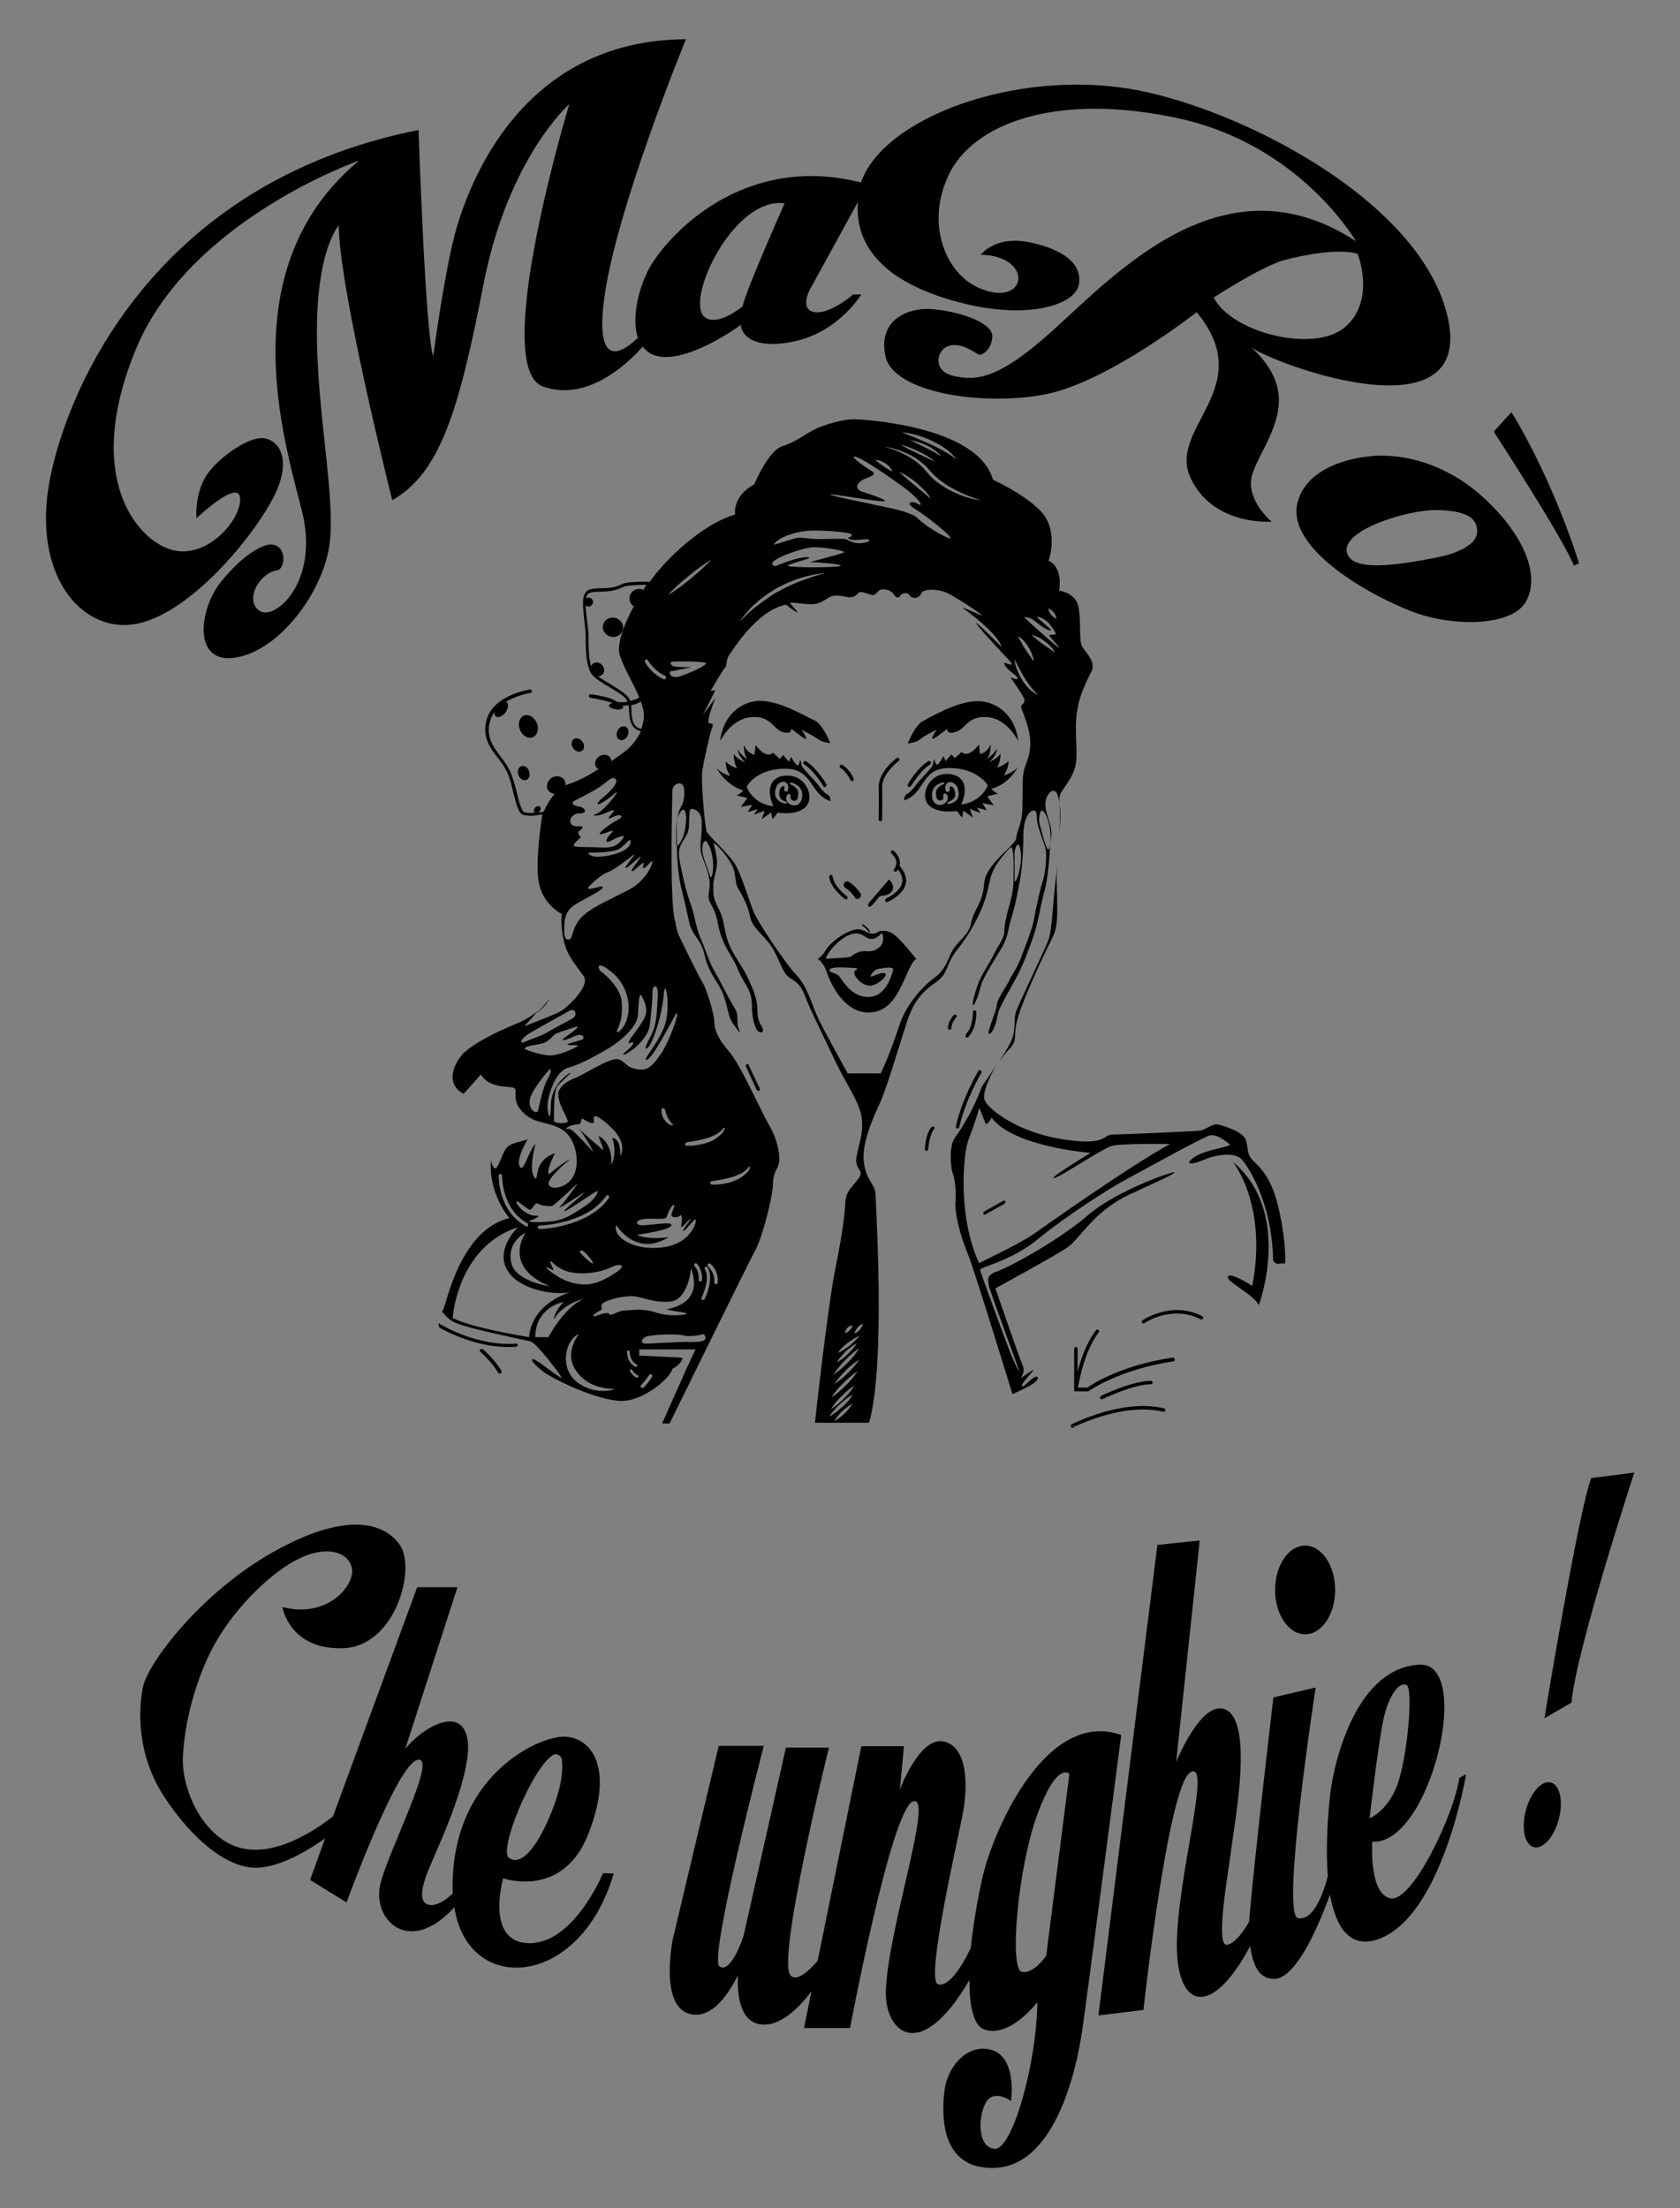 <?xml version="1.0" encoding="utf-8"?>
<!-- Generator: Adobe Illustrator 25.0.0, SVG Export Plug-In . SVG Version: 6.00 Build 0)  -->
<svg version="1.1" id="Layer_1" xmlns="http://www.w3.org/2000/svg" xmlns:xlink="http://www.w3.org/1999/xlink" x="0px" y="0px"
	 viewBox="0 0 492.5 647.2" style="enable-background:new 0 0 492.5 647.2;" xml:space="preserve">
<rect x="0" y="0" width="492.5" height="647.2" fill="#808080" stroke="none"/>
<style type="text/css">
	.st0{fill:#FFFFFF;}
</style>
<g>
	<g>
		<g>
			<path d="M141.4,395.4c-0.3-0.1-0.6,0-0.7,0.3c-0.1,0.3,0,0.5,0.2,0.6c0.4,0.3,3.5,3.2,5.2,6.1c0.1,0.2,0.3,0.2,0.4,0.2
				c0.1,0,0.2,0,0.3-0.1c0.2-0.1,0.3-0.5,0.2-0.7C145.2,398.7,141.8,395.5,141.4,395.4z"/>
			<path d="M151.3,393.8c-11.6,0.9-22.3-5.7-22.4-5.8c-0.1-0.1-0.2-0.1-0.4-0.1c0.1,0.4,0.2,0.8,0.3,1.2c2.1,1.2,10.7,5.7,20.2,5.7
				c0.8,0,1.6,0,2.3-0.1c0.3,0,0.5-0.3,0.5-0.5C151.8,394,151.5,393.8,151.3,393.8z"/>
			<path d="M218.9,311.9c-0.2,0.1-0.4,0.4-0.2,0.7l3.1,6.8c0.1,0.2,0.3,0.3,0.5,0.3c0.1,0,0.1,0,0.2,0c0.2-0.1,0.4-0.4,0.2-0.7
				l-3.2-6.8C219.5,311.9,219.2,311.8,218.9,311.9z"/>
			<path d="M273.1,330.3c-0.1,0.1-1.6,1.5-2,6.5c0,0.3,0.2,0.5,0.5,0.5h0c0.3,0,0.5-0.2,0.5-0.5c0.4-4.5,1.7-5.8,1.7-5.9
				c0.2-0.2,0.2-0.5,0-0.7C273.7,330.2,273.3,330.1,273.1,330.3z"/>
			<path d="M280.3,298.2c0.2-0.2,0.2-0.5,0-0.7c-0.2-0.2-0.5-0.2-0.7,0c-0.1,0.1-1.7,1.9-1.7,3.8c0,0.3,0.2,0.5,0.5,0.5
				c0.3,0,0.5-0.2,0.5-0.5C278.9,299.8,280.3,298.2,280.3,298.2z"/>
			<path d="M283.2,304c0.1,0.1,0.2,0.1,0.3,0.1c0.1,0,0.3,0,0.4-0.2c2.5-2.7,2.3-7.1,2.3-7.3c0-0.3-0.3-0.5-0.5-0.5
				c-0.3,0-0.5,0.3-0.5,0.5c0,0,0.2,4.1-2,6.5C283,303.5,283,303.8,283.2,304z"/>
			<path d="M280.6,330.8c0,0,0.1,0,0.1,0c0.2,0,0.4-0.2,0.5-0.4c1.9-8.4,6.5-15.9,6.5-16c0.1-0.2,0.1-0.5-0.2-0.7
				c-0.2-0.1-0.5-0.1-0.7,0.2c0,0.1-4.7,7.7-6.6,16.3C280.2,330.4,280.4,330.7,280.6,330.8z"/>
			<path d="M309.4,258.5c-0.3,2.5-0.5,4.9-0.7,7.4c-0.3,4.1-0.8,8.1-1.3,9.5c-1.1,2.9-8.4,18.1-9.4,20.7c-1,2.6-0.1,4.7-1.2,8.1
				c-0.5,1.5-2.2,4.4-4.1,7.3c0.9-1.3,1.8-2.5,2.6-3.4c3.5-3.5,1.4-3.4,3-9.5c1.7-6.1,8.4-20.3,10.1-23.5c1.6-3.3,1.7-5.3,1.4-15.5
				c-0.1-2.2,0-4.3,0.1-6.2C309.8,255.2,309.6,257,309.4,258.5z"/>
			<path d="M242,230.6c-0.1,0-0.2,0.1-0.2,0.1c-0.2,0-0.3-0.1-0.4-0.2c0-0.1-2.7-4.6-5.7-6.5c-0.2-0.2-0.3-0.5-0.1-0.7
				c0.1-0.2,0.5-0.3,0.7-0.2c3.2,2.1,5.9,6.6,6,6.8C242.3,230.2,242.2,230.5,242,230.6z"/>
			<path d="M239.9,216.7c-1.1-0.9-4.6-2.6-4.9-2.8c0.2,0.3,2.1,3.1,1,2.6c-1.2-0.5-4.1-3.2-4.1-2.8c0.1,0.4-0.1,1.7-2.8,0.7
				c-2.6-1-3.2-4.7-9-4.2c-5.8,0.5-9,7-9,7c1-8.5,7.2-11.8,11.7-11.8c6.1,0,14.3,5.1,15.9,5.7c2.5,1.1,4.7,6.7,4.7,6.7
				S241,217.6,239.9,216.7z"/>
			<path d="M230.2,225.3c8.3,0,7.1,7.6,13.3,9.5c0,0-0.1-1.7-0.9-1.9c-0.7-0.3-1.9-1.6-2.8-2.9c-0.9-1.3-4.7-4.9-4.8-5.7
				c-0.1-0.8-0.4-1.7-0.4-1.7s-0.2,1.4-0.7,1.7c-0.5,0.3-2-2.5-2-2.5l-0.6,1.5l-1.7-2l-1,1.1l-2-1.8c0,0-1.7,2.2-5.1-2.2l-0.3,2.8
				c0,0-2.1-0.3-3.1-2.8c0,0-0.2,2.8,1.1,4.3c0,0-2.2-1.6-3-3.1c0,0.2,0.4,2.2,2.3,3.9c0,0-2.5-1-3.4-2.5c0,0-0.1,2.5,1,4.2
				c0,0-2.6-0.9-3.3-2c0,0-0.4,1.5,1.3,4.3c0,0-3.2-1-4.2-2.7c0.2,0.4,2.6,5.2,8,6.9c0,0-1,1.1-2,1.4l3.2,0.8l-1.9,2.6l3.3-0.6
				l-1.3,2.1l2.9-0.8l-1.1,1.6l3.2-1.2l-0.9,2.5l2.8-2c0,0,0.3,2,0.4,2c0.1-0.1,1.5-1.9,1.5-1.9s5.5,0.9,8.1-1.6
				c2.8-2.8,0.3-8.3-3.7-9.1c-4.3-0.9-8.8,1.5-5.7,8.8c0,0-5.5-0.3-7.8-5.6C218.9,230.4,221.7,225.3,230.2,225.3z M231.9,234.2
				c0.1,0.2,0.4,0.4,0.7,0.5c0.6,0.1,1.2-0.2,1.3-1c0.2-0.8,0.2-1.7-0.2-2.3c-0.4-0.7-1.2-1.2-2-1.5l0,0c-0.1,0-0.2-0.2-0.2-0.3
				c0-0.1,0.2-0.2,0.3-0.2c1,0.1,2,0.6,2.7,1.5c0.7,0.9,0.8,2.1,0.6,3.1c-0.1,0.5-0.4,1.1-0.9,1.6c-0.5,0.4-1.2,0.6-1.9,0.4
				c-0.6-0.1-1.2-0.5-1.6-1.1c-0.4-0.6-0.2-1.5,0.1-2c0.2-0.2,0.6-0.3,0.8-0.1c0.2,0.2,0.3,0.5,0.1,0.7v0
				C231.8,233.8,231.7,234,231.9,234.2z M227.3,231.6c0.1-0.5,0.3-1,0.5-1.4c0.3-0.4,0.7-0.8,1.3-1c0.3-0.1,0.6-0.1,1,0
				c0.3,0.1,0.6,0.4,0.8,0.7c0.3,0.6,0.2,1.2,0.1,1.7c-0.1,0.3-0.4,0.5-0.7,0.4c-0.3-0.1-0.5-0.4-0.4-0.7l0,0c0.1-0.3,0.1-0.6,0-0.8
				c-0.1-0.1-0.2-0.2-0.4-0.1c-0.4,0.1-0.9,0.7-1,1.4c-0.1,0.7-0.1,1.4,0.2,2c0.3,0.6,1,1,1.8,1.2l0,0c0.1,0,0.2,0.2,0.2,0.3
				c0,0.1-0.2,0.2-0.3,0.2c-0.9,0-1.8-0.4-2.5-1.2C227.2,233.6,227.1,232.5,227.3,231.6z"/>
			<path d="M248.4,263.4c-0.1,0.1-0.2,0.2-0.4,0.2c-0.1,0-0.2,0-0.3-0.1c-4.7-3.7-4.6-6.5-4.6-6.6c0-0.3,0.3-0.5,0.5-0.5
				c0.3,0,0.5,0.3,0.5,0.5c0,0,0,2.5,4.2,5.8C248.5,262.8,248.5,263.1,248.4,263.4z"/>
			<path d="M250,228.9c-0.1,0-0.2,0-0.2,0c-0.2,0-0.4-0.1-0.5-0.3c-1.3-2.7-2.9-3.5-2.9-3.5c-0.2-0.1-0.3-0.4-0.2-0.7
				c0.1-0.2,0.4-0.4,0.7-0.2c0.1,0,1.9,0.9,3.4,4C250.3,228.5,250.2,228.8,250,228.9z"/>
			<path d="M251.9,263.3c-0.2,0.1-0.4,0.2-0.5,0.2c-0.3,0-0.7-0.2-0.8-0.5c-1.1-1.7-2.8-2.8-2.8-2.8c-0.5-0.3-0.6-0.9-0.3-1.4
				c0.3-0.5,0.9-0.6,1.4-0.3c0.1,0,2,1.3,3.4,3.4C252.5,262.3,252.4,263,251.9,263.3z"/>
			<path d="M261.5,261.2c-1,1.5-3.1,1.2-3.6,1.5c-0.4,0.3-2.1,2.7-2.7,3c-0.6,0.3-0.9-0.2-0.6-0.9l5.8-6.8c0.1-0.2,0.4-0.2,0.5,0
				C261.4,258.6,262.3,259.9,261.5,261.2z"/>
			<path d="M263.5,223c0,0-5,3.7-4.9,7.8c0.1,4.4,0,9.3,0,9.4c0,0.3-0.2,0.5-0.5,0.5c0,0,0,0,0,0c-0.3,0-0.5-0.2-0.5-0.5
				c0,0,0.1-5,0-9.4c-0.1-4.7,5.1-8.5,5.3-8.6c0.2-0.2,0.5-0.1,0.7,0.1C263.8,222.5,263.7,222.8,263.5,223z"/>
			<path d="M265.6,258.6c-0.3,2.2-2.1,4.1-5.4,5.8c-0.1,0-0.1,0-0.2,0c-0.2,0-0.4-0.1-0.5-0.3c-0.1-0.2,0-0.5,0.2-0.7
				c3-1.5,4.6-3.2,4.8-5c0.2-1.6-0.7-2.9-1.3-3.6c-0.1,0.2-0.2,0.3-0.3,0.5c-0.1,0.1-0.2,0.2-0.4,0.2c-0.1,0-0.2,0-0.3-0.1
				c-0.2-0.2-0.2-0.5-0.1-0.7c1.9-2.3-0.7-4.5-0.8-4.6c-0.2-0.2-0.2-0.5-0.1-0.7c0.2-0.2,0.5-0.2,0.7-0.1c1,0.8,2.3,2.6,1.8,4.5
				C264.3,254.5,265.9,256.3,265.6,258.6z"/>
			<path d="M272.7,224c-3,1.9-5.6,6.4-5.7,6.5c-0.1,0.1-0.3,0.2-0.4,0.2c-0.1,0-0.2,0-0.3-0.1c-0.2-0.1-0.3-0.5-0.2-0.7
				c0.1-0.2,2.8-4.8,6-6.8c0.2-0.1,0.5-0.1,0.7,0.2C273,223.5,272.9,223.9,272.7,224z"/>
			<path d="M298.5,217.2c0,0-3.2-6.6-9-7c-5.7-0.5-6.3,3.2-9,4.2c-2.6,1-2.9-0.3-2.8-0.7c0.1-0.4-2.8,2.3-4.1,2.8
				c-1.1,0.5,0.8-2.4,1-2.6c-0.3,0.1-3.8,1.8-4.9,2.8c-1.1,1-3.6,1.2-3.6,1.2s2.2-5.6,4.7-6.7c1.5-0.7,9.8-5.8,15.9-5.7
				C291.3,205.5,297.5,208.8,298.5,217.2z"/>
			<path d="M298.5,224.6c-1,1.7-4.2,2.7-4.2,2.7c1.7-2.8,1.3-4.3,1.3-4.3c-0.7,1.1-3.3,2-3.3,2c1.1-1.7,1-4.2,1-4.2
				c-0.8,1.6-3.3,2.5-3.3,2.5c2-1.6,2.3-3.6,2.3-3.9c-0.8,1.5-3,3.1-3,3.1c1.3-1.5,1.1-4.3,1.1-4.3c-1,2.5-3.1,2.8-3.1,2.8l-0.3-2.8
				c-3.4,4.4-5.1,2.2-5.1,2.2l-2,1.8l-1-1.1l-1.7,2l-0.6-1.5c0,0-1.5,2.8-2,2.5s-0.7-1.7-0.7-1.7s-0.4,1-0.4,1.7
				c-0.1,0.8-3.9,4.5-4.8,5.7c-0.9,1.3-2.1,2.6-2.8,2.9c-0.8,0.3-0.9,1.9-0.9,1.9c6.2-1.9,4.9-9.5,13.2-9.5c8.5,0,11.4,5.1,11.4,5.1
				c-2.3,5.2-7.8,5.6-7.8,5.6c3.1-7.3-1.4-9.6-5.7-8.8c-4.1,0.8-6.5,6.4-3.7,9.1c2.6,2.5,8.1,1.6,8.1,1.6s1.4,1.8,1.5,1.9
				c0.1,0.1,0.4-2,0.4-2l2.8,2l-0.9-2.5l3.2,1.2l-1.1-1.6l2.9,0.8l-1.3-2.1l3.3,0.6l-1.9-2.6l3.2-0.8c-1-0.3-2-1.4-2-1.4
				C295.9,229.8,298.3,225,298.5,224.6z M276,235.9c-0.6,0.1-1.3,0-1.8-0.4c-0.5-0.4-0.8-1-0.9-1.6c-0.2-1-0.1-2.2,0.6-3.1
				c0.7-0.9,1.7-1.3,2.7-1.5c0.1,0,0.3,0.1,0.3,0.2c0,0.1-0.1,0.2-0.2,0.3l0,0c-0.8,0.3-1.6,0.8-2,1.5c-0.4,0.7-0.4,1.5-0.2,2.3
				c0.2,0.8,0.7,1.1,1.3,1c0.3-0.1,0.6-0.2,0.7-0.5c0.1-0.2,0.1-0.4,0-0.7v0c-0.1-0.3,0-0.6,0.3-0.8c0.2-0.1,0.6,0,0.7,0.2
				c0.4,0.5,0.5,1.3,0.1,2C277.2,235.4,276.6,235.7,276,235.9z M280.5,234.4c-0.7,0.8-1.6,1.2-2.5,1.2c-0.2,0-0.3-0.1-0.3-0.2
				c0-0.1,0.1-0.2,0.2-0.3l0,0c0.7-0.2,1.4-0.7,1.8-1.2c0.4-0.6,0.4-1.3,0.2-2c-0.1-0.7-0.6-1.3-1-1.4c-0.2-0.1-0.3,0-0.4,0.1
				c-0.1,0.1-0.1,0.4-0.1,0.8v0c0.1,0.3-0.1,0.6-0.5,0.7c-0.3,0.1-0.6-0.1-0.7-0.4c-0.1-0.5-0.2-1,0.1-1.7c0.2-0.3,0.5-0.6,0.8-0.7
				c0.3-0.1,0.7-0.1,1,0c0.6,0.2,1,0.6,1.3,1c0.3,0.4,0.5,0.9,0.5,1.4C281.2,232.5,281.1,233.6,280.5,234.4z"/>
			<path d="M202.7,195.6c0.5,0,1-0.1,1.1-0.2C204,195.4,203.5,195.4,202.7,195.6z M202.7,195.6c0.5,0,1-0.1,1.1-0.2
				C204,195.4,203.5,195.4,202.7,195.6z M202.7,195.6c0.5,0,1-0.1,1.1-0.2C204,195.4,203.5,195.4,202.7,195.6z M202.7,195.6
				c0.5,0,1-0.1,1.1-0.2C204,195.4,203.5,195.4,202.7,195.6z M202.7,195.6c0.5,0,1-0.1,1.1-0.2C204,195.4,203.5,195.4,202.7,195.6z
				 M202.7,195.6c0.5,0,1-0.1,1.1-0.2C204,195.4,203.5,195.4,202.7,195.6z M202.7,195.6c0.5,0,1-0.1,1.1-0.2
				C204,195.4,203.5,195.4,202.7,195.6z M202.7,195.6c0.5,0,1-0.1,1.1-0.2C204,195.4,203.5,195.4,202.7,195.6z M202.7,195.6
				c0.5,0,1-0.1,1.1-0.2C204,195.4,203.5,195.4,202.7,195.6z M202.7,195.6c0.5,0,1-0.1,1.1-0.2C204,195.4,203.5,195.4,202.7,195.6z
				 M202.7,195.6c0.5,0,1-0.1,1.1-0.2C204,195.4,203.5,195.4,202.7,195.6z M202.7,195.6c0.5,0,1-0.1,1.1-0.2
				C204,195.4,203.5,195.4,202.7,195.6z M202.7,195.6c0.5,0,1-0.1,1.1-0.2C204,195.4,203.5,195.4,202.7,195.6z M202.7,195.6
				c0.5,0,1-0.1,1.1-0.2C204,195.4,203.5,195.4,202.7,195.6z M202.7,195.6c0.5,0,1-0.1,1.1-0.2C204,195.4,203.5,195.4,202.7,195.6z
				 M202.7,195.6c0.5,0,1-0.1,1.1-0.2C204,195.4,203.5,195.4,202.7,195.6z M317.1,189.2c-0.9-2.1,0-9.4-1.3-12.5
				c-1.4-3.1-5.3-3.6-5.3-3.6c1.1-7.4-3.1-8.7-3.1-8.7s2.5-7-0.8-12.6c-3.3-5.6-15.5-11.2-15.5-11.2c-4.6-16.3-40-17.7-40-17.7
				c-3.5-0.3-9.8,1.7-12.4,3c-2.6,1.3-5.3,3.6-9.4,4.9c-4.1,1.3-8.2,11.2-8.2,11.2c-6.5,3.4-5.6,8.8-5.6,8.8
				c-10,2.9-20.7,13.7-24.5,19c-0.2,0.3-0.4,0.5-0.6,0.8c0,0,0,0,0,0c-0.1,0-0.2-0.1-0.3-0.1c-0.2,0-5.5-0.1-7.2,0.5
				c-0.4,0.1-0.7,0.3-1,0.4c-1.1,0.5-2.2,0.9-5,1h-0.1c-3.6,0.1-5,0.1-5.7,2.5c-0.4,1.4-0.1,4.2,0.2,7c0.2,1.6,0.4,3.2,0.4,4.3l0,1
				c0,3.3,0.1,7.9,1.7,10.3c0.8,1.2,2.9,2.5,5.1,3.8c2.3,1.4,5,2.9,5.4,4.2c0,0.1,0,0.2,0.1,0.2c-0.3,0-0.6,0.1-0.9,0.1
				c-1.5,0.1-2.4-0.1-2.6-0.3c-1.2-1.1-6.7-2-7.3-2c-0.3,0-0.5,0.1-0.6,0.4c0,0.3,0.1,0.5,0.4,0.6c2,0.3,5.4,1,6.6,1.6
				c-0.6,0.1-1,0.3-1.1,0.6c-0.1,0.5,0.8,1,2,1.2c1.2,0.2,2.2-0.1,2.2-0.6c0-0.2-0.1-0.3-0.2-0.5c0.3,0,0.5,0,0.8,0
				c0.3,0,0.7-0.1,1-0.1c0,0.4,0.1,0.9,0.1,1.4c0.1,2.4,0.3,5.5,3.5,6.2c-1.2,2.7-3.3,4.9-4.9,6.1c-0.9,0.7-2.2,1.6-3.8,2.7
				c0-0.4-0.1-0.8-0.4-1.2c-0.7-0.9-2.2-0.9-3.3-0.1c-1.1,0.9-1.4,2.3-0.6,3.2c0.2,0.2,0.3,0.3,0.6,0.4c0,0,0,0,0,0
				c-2.8,1.8-5.9,3.5-8.5,4.3c-0.4,0.1-0.8,0.3-1.2,0.5c0-0.1,0-0.2,0-0.3c0-0.4-0.1-0.8-0.3-1.2c-0.7-1.2-2.3-1.5-3.7-0.8
				c-1.3,0.8-1.8,2.4-1.2,3.6c0.4,0.7,1.2,1.1,2,1.2c-1.6,1.8-2.7,4-3.2,5.2c-0.4,0.1-1,0.2-1.6,0.3c0.1-0.1,0.3-0.2,0.4-0.4
				c0.4-0.5,0.4-1.2,0-1.4c-0.4-0.3-1-0.1-1.4,0.4c-0.4,0.5-0.4,1.2,0,1.4c0,0,0.1,0,0.1,0c-1.1,0.1-2.2,0.1-3.1-0.1
				c-0.9-0.2-1.7-3.2-2.3-5.8c-0.5-2.2-1.2-4.6-2.1-6.5c-0.7-1.4-1.6-2.7-2.6-4c-2.2-2.9-4.5-6-3.1-10.6c0.3-1,0.8-1.8,1.3-2.6
				c-0.1,0.6,0,1.2,0.4,1.4c0.7,0.5,1.9-0.1,2.8-1.2c0.8-1.2,1-2.5,0.3-3c-0.1,0-0.1-0.1-0.2-0.1c3.3-2,7.1-2.6,7.2-2.6
				c0.3,0,0.5-0.3,0.4-0.6c0-0.3-0.3-0.5-0.6-0.4c-0.4,0.1-10.5,1.6-12.6,8.7c-1.5,5.1,1,8.5,3.3,11.4c1,1.3,1.9,2.5,2.5,3.8
				c0.9,1.8,1.5,4.2,2,6.4c0.9,3.4,1.5,6.2,3.1,6.5c0.6,0.1,1.3,0.2,2,0.2c1,0,2.3-0.2,3.4-0.4c0,0,0,0,0,0c0,0,0,0,0,0
				s-2.3,13.8-1,20.2c1.3,6.4,6.7,9,6.7,9s-0.5,2.8,0.5,7.5c0.9,4.7,4,7.9,5.9,10.7c1.9,2.8-4,8.3-6.1,9.9
				c-1.2,0.9-6.4,2.9-11.3,4.8l4.2-4.7c-1.6,1.4-3.9,2.9-6.9,4.1c-6.3,2.6-11.7,5.5-14.6,8c-2.8,2.4-6.5,9.2-0.5,12.4l5.1-5.7
				c0,0,0,0,0,0c2.5,4.5,9,3.2,9.9,4.1c0.8,1-1,3.8,2.6,7.2c3.5,3.4,7.5,2.4,11.5,5c4,2.7,5.1,9.8,3.1,13.5c-2,3.8-7.1,4.2-7.3,2.3
				c-0.2-1.9,6-7,6.4-7.3c-2.5,1.2-6.3,4.5-6.3,4.5c-0.8-1.3,1.7-6,1.8-6.2c-7,2.3-4.4,9.2-6.1,7c-1.7-2.2,0.4-9.8,0.4-9.8
				c-2.1,2.2-3.6,9-4.7,6.6c-1-2.3,2.2-7.6,2.4-7.9c-1.7,0.7-4.3,0.9-5.9,2.2c-1.5,1.3-2.8,7-3.8,6.3c-1-0.7-1-2.6-1-2.6
				c-1.1,9.7,5.3,17.2,5.3,17.2c-14.1,3.5-18.1,23.9-19.4,26.9c-0.1,0.2-0.2,0.4-0.2,0.4c0,0-0.1,0-0.1,0.1c0.1,0.2,0.2,0.4,0.4,0.5
				c0.7,0.9,1.9,2.2,4,3c3.6,1.5,19.8,4.9,21.4,5.2c1.6,0.2,8.7,9.5,9.2,10.6c0.5,1.1-6.5-4.7-7.9-5.2c-1.4-0.5-1.1,0.5,2,3.1
				c3.1,2.6,16.7,9,23.5,9c6.8,0,14.6-7.1,14.9-9.4c1.6-0.7,3.9-3.2,2.5-3.3c-1.4-0.1-12.2-0.6-12.2-0.6v-1.8h16.5l-2.4,5.1
				l-7.4,16.6h2.2c0.5-1,22.9-46.7,25.1-50.7c2.2-4,5.2-16.3,5.2-19.4c0-3.1,1-3.9,1.6-5.7c0.7-1.8,0-6.9-2.6-11.4
				c-2.6-4.4-8.4-17.8-11.8-21.7s-4.4-6.6-4.4-8.8c0-2.2-2.2-9.4-3.3-11.3c-1.2-1.9-5.2-10-7.2-14.3c-0.4-0.9-0.7-2.2-0.9-3.7
				c0-0.1,0-0.2-0.1-0.2c-1.6-5.7-0.9-32.2-0.8-38.2c0-0.9,0.6-1.8,1.5-2.1c0.9-0.3,2.1-0.1,2,2.8c-0.1,4.9-2.2,3.3-2.2,10.2
				c0,0.8,0,1.6,0,2.4c0,4.1,0.1,9.3,1.1,14.2c0.9,3.7,2,8.4,2.5,10.8c1,4.6,3.4,4.6,4.6,10s4.1,7.7,5.5,11.6s1.3,6.4,3,8.6
				c1.6,2.2,2.2,3.2,1.4,1c-0.8-2.2,0.4-3.5-1.3-6.1c-1.6-2.6-4.3-8.1-5.6-10.3c-1.4-2.1-3-7.2-4.3-10.1c-1.3-2.9-1.6-6.6-3.1-10.6
				c-1.4-4.1-2.2-8.1-2.8-11.1c-0.6-3-0.5-4.5,0.8-6.6c1.3-2.1,1.8-2.7,1.8-5.1c0-1.5,0.1-2.9,0.2-3.7c0-0.4,0.4-0.7,0.8-0.6
				c1,0.2,2.6,0.9,2.7,3.7c0.2,4.1-0.7,6.2-0.2,9c0.6,2.8,3.2,6.8,2.4,11.2c-0.8,4.4,1.3,2.9,2.6,9.9c1.4,6.9,4.2,9,5.8,13.2
				c1.7,4.2,4.1,6,4.1,10.2c0,4.2,1,7.4,1.9,8c0.9,0.6,2.2,0.4,0.7-2s-0.5-4.5-1.4-7.6s-0.6-2.1-2.1-5.5c-1.4-3.5-4.8-7.4-6.1-11.3
				c-1.3-3.9-1-5.8-2.4-8.9c-1.5-3.1-1.9-3.7-1.9-6.5c-0.1-2.8,0.6-3.9,1-6.4c0.4-2.4-0.6-5.6-0.9-6.8c-0.3-1.2,5.4,4.6,6.1,8.3
				c0.7,3.7,0.2,3.3,1.5,5.5c1.3,2.2,2.5,4.6,3.2,8c0.8,3.4,4.9,5.5,7.1,9.9c2.2,4.4,2.7,6.5,4.3,7.5c1.6,1.1,3.3,1.9,4.5,5.2
				c1.2,3.4,6.4,13.9,9.3,20c2.9,6.1,6.8,11.3,7.4,15.9c0.6,4.6-0.8,7.5-1.5,11.4c-0.7,4,2.5,3.8,0.6,6.4c-1.9,2.6-3.7,3.6-3.9,7.1
				c-0.2,3.5-0.6,7.8-2.9,19.3c-2.3,11.3-5.9,44.3-6,45.2h15.9c4.9-17.6,1.9-63.5,1.9-66.7c0-3.2-3-4.4-3.5-10.1
				c-0.5-5.7,3.1-13.3,4.8-17c1.7-3.7,5.4-15.9,7.7-23.2c2.3-7.3,5.3-9.7,8.8-12.2c3.5-2.5,2.9-5.3,5.7-8.9
				c2.8-3.6,4.8-6.5,7.1-11.5c2.2-5,2.1-6.4,3.2-10.5c1.1-4.1,5.8-8.6,5.8-8.6c1.2,0.2,0.8,7.7,0.8,10.2s-1,6.3-1.5,7.9
				c-0.5,1.7-1.2,5-1.2,6.8c0,1.8-2.4,5-3.2,6.8c-0.8,1.8-3.7,6-4.6,8.7c-0.9,2.6-1.8,6.1-1.3,5.9c0.5-0.2,1.6-2.9,2.2-5.5
				c0.6-2.6,4.6-8.6,6.4-11.7c1.7-3.2,1.5-4.8,2.6-8.4c1.1-3.6,1.4-5.3,2-8.4c0.7-3.1,1.5-8.3,1.5-15.8c0-7.5,4-8.6,3.9-5.9
				c-0.1,2.8,1.8,7.1,2.5,9.4c0.7,2.3,0,7.9-0.7,9.9c-0.7,2-2.1,8.4-2.6,11.3c-0.5,2.9-2.7,8.2-3.8,11.2c-1.1,3-2.6,4.9-3.4,6.6
				c-0.8,1.8-3.7,5.6-3.7,7.4c-0.1,1.8-3.4,8.8-2.1,8.3c1.3-0.5,2.2-4.3,2.5-6.1c0.3-1.8,5.3-9.9,6.6-12.9c1.4-3,3.5-8.5,4.3-11.4
				c0.9-2.8,1.2-5.5,2.3-10c0.1-0.5,0.2-0.9,0.4-1.4h0c1.5-6.2,1.3-11.3,1.9-15.2c0.6-3.9-1.2-6.1-1.6-9.4c-0.4-3.2,1.6-4.6,1.6-4.6
				c2.6-1.6,2.9,5.1,2.4,12.4c0.3-3.2,0.5-5.7,0.2-7.8c-0.7-4.5,0.7-4.3,3.2-8.7c2.5-4.4,1.5-7.4,1.5-14.5c0-7.1,1.9-11.2,4.2-15.9
				C321.9,193.9,318,191.3,317.1,189.2z M308.9,179.5c0.4,0.5,0.7,1.1,0.8,1.9c-0.7-0.3-1.1-0.8-1.6-1.3c-0.4-0.5-0.7-1.1-0.8-1.8
				C308,178.6,308.5,179,308.9,179.5z M300.2,187.9c0.5,0.6,0.9,1.1,1.3,1.8c0.4,0.6,0.8,1.3,1,2c0.3,0.7,0.5,1.4,0.6,2.2
				c-0.9-1.2-1.7-2.4-2.5-3.6c-0.4-0.6-0.8-1.2-1.1-1.9c-0.4-0.6-0.7-1.3-1.1-1.9C299.2,186.8,299.7,187.4,300.2,187.9z
				 M273.2,129.2c1.4,0.7,2.7,1.4,4,2.3c1.2,0.9,2.4,2,3.3,3.2c-1.2-0.9-2.5-1.7-3.8-2.5c-1.3-0.7-2.6-1.4-4-2
				c-1.4-0.7-2.7-1.2-4.1-1.8l-4.2-1.7C267.5,127,270.4,127.9,273.2,129.2z M276,133.8c-0.7-0.5-1.4-0.9-2.2-1.3
				c-0.7-0.4-1.5-0.8-2.3-1.2c-1.5-0.8-3.1-1.5-4.6-2.3c1.7,0.3,3.4,0.9,4.9,1.6c0.8,0.4,1.6,0.8,2.2,1.4
				C274.8,132.5,275.5,133.1,276,133.8z M266.7,131.2c0.9,0.3,1.7,0.7,2.6,1.1c1.7,0.8,3.3,1.7,4.7,3c-0.8-0.4-1.7-0.8-2.5-1.2
				l-2.5-1.2c-0.8-0.4-1.7-0.8-2.5-1.2c-0.8-0.4-1.6-0.9-2.4-1.3C264.9,130.5,265.8,130.8,266.7,131.2z M267.1,133.5
				c1.2,0.6,2.4,1.5,3.5,2.4l0.8,0.7c0.2,0.2,0.5,0.5,0.7,0.8c0.5,0.5,0.9,1,1.4,1.5c0.9,1,2,1.8,3.1,2.6c1.1,0.8,2.3,1.5,3.5,2.1
				c1.2,0.6,2.4,1.2,3.7,1.7c1.3,0.5,2.6,1,3.9,1.4c-2.8-0.4-5.4-1.2-8-2.4c-2.5-1.2-5-2.7-6.9-4.7c-0.5-0.5-0.9-1.1-1.4-1.6
				c-0.2-0.2-0.4-0.5-0.7-0.8l-0.7-0.7c-1-0.9-2.1-1.7-3.2-2.4c-1.2-0.7-2.4-1.3-3.6-1.8c-1.3-0.6-2.6-1-3.9-1.4
				C261.9,131.3,264.6,132.2,267.1,133.5z M272.8,146.2c-0.7-0.7-1.5-1.4-2.3-2l-2.3-1.9c-1.6-1.3-3.1-2.6-4.6-4
				c1,0.4,1.9,0.9,2.7,1.5c0.9,0.5,1.7,1.2,2.5,1.8c0.8,0.7,1.5,1.4,2.2,2.1C271.8,144.4,272.4,145.2,272.8,146.2z M258.2,135.1
				c0.5,0.2,0.9,0.5,1.4,0.7c0.9,0.6,1.6,1.4,2.1,2.4c-1-0.4-1.8-1-2.7-1.5c-0.8-0.6-1.6-1.2-2.4-1.9
				C257.2,134.8,257.7,134.9,258.2,135.1z M243.7,144.9c2.1,0.1,17,2.8,15.7,1.8c-1.3-1-7.1-2.7-7.2-2.8c-1.5-1-1-2,0.3-3
				c1.3-1,5.4-1.5,2.8-3c-2.6-1.5-7-5-4.1-3.9c2.9,1.1,9.1,5.5,13.7,8.8c4.6,3.4,6.1,6,4.2,4.9c-1.9-1.1-4-0.4-0.8,1.5
				c3.2,1.9,11.9,8.9,10.2,8.6c-1.6-0.3-7.2-3.6-9.5-5.9c-2.3-2.3-11.2-3.5-14.1-4.3C251.9,147,241.5,144.9,243.7,144.9z
				 M238.5,155.5c4.4,0,10.9,0.5,11.2,1.2s-1.6,0.8-0.9,1.2c0.7,0.4,1.4,0.5,4.2,0.2c2.8-0.3,2.3,0.8-0.4,1.1
				c-2.7,0.2-3.9-1-4.8-1.2c-0.9-0.2-5.1,0-7.7,0c-2.7,0-4.6-0.5-6-0.4s-7.5,2.3-7.3,2C228.6,157.1,234.2,155.5,238.5,155.5z
				 M238.3,160.4c3-0.1,9.7,1,9.1,1.5c-0.6,0.5-11.2,3-9.7,2.9c1.5-0.1,10.1,0.6,8.6,1.1c-1.5,0.5-13.9,0.5-15.2,0
				c-1.3-0.5,8.8-2.5,5.6-2.6c-3.2-0.1-9.3,2.7-9.5,2.6C223.1,164.6,235.3,160.5,238.3,160.4z M221.8,176.6c0.9-0.9,1.9-1.5,2.9-2.3
				c1.1-0.7,2.1-1.4,3.2-2c2.2-1.2,4.5-2.2,6.8-2.9c2.4-0.7,4.8-1.3,7.3-1.4c-1.2,0.3-2.4,0.6-3.6,1c-1.2,0.4-2.3,0.8-3.5,1.2
				c-2.3,0.9-4.5,1.9-6.6,3.1c-1.1,0.5-2.1,1.2-3.1,1.9c-1,0.7-2,1.4-2.9,2.1c-0.5,0.4-1,0.7-1.4,1.1l-1.4,1.2
				c-0.9,0.8-1.7,1.7-2.6,2.6C218.2,180.2,219.9,178.2,221.8,176.6z M201.9,168.8c2.1-1.7,4.3-3.4,6.7-4.8c-1.9,2-4,3.8-6.1,5.6
				c-2.1,1.7-4.3,3.4-6.7,4.8C197.7,172.3,199.8,170.5,201.9,168.8z M189.9,193.5c0,0,1.8,3.1,5.1,4.6c0.2,0.1,0.4,0.4,0.2,0.7
				c-0.1,0.2-0.3,0.3-0.4,0.3c-0.1,0-0.1,0-0.2,0c-3.6-1.6-5.4-4.8-5.5-5c-0.1-0.2-0.1-0.5,0.2-0.7
				C189.5,193.2,189.8,193.2,189.9,193.5z M184.7,205.3c-0.5-1.6-3.1-3.1-5.8-4.8c-1.3-0.8-2.6-1.5-3.6-2.3c0.4,0,0.8-0.1,1.2-0.4
				c0.8-0.6,0.8-1.9,0.1-2.8c-0.7-0.9-2-1.1-2.8-0.5c-0.2,0.2-0.4,0.5-0.5,0.8c-0.7-2.3-0.8-5.7-0.8-8l0-1c0-1.2-0.2-2.7-0.4-4.4
				c-0.2-1.5-0.4-3.2-0.4-4.5c0.1,0.1,0.3,0.3,0.5,0.3c0.7,0.2,1.4-0.2,1.6-0.9c0.2-0.7-0.2-1.4-0.9-1.6c-0.4-0.1-0.8,0-1.1,0.2
				c0-0.1,0-0.1,0-0.2c0.5-1.6,1-1.7,4.8-1.8h0.1c3.1-0.1,4.2-0.6,5.4-1.1c0.3-0.1,0.6-0.2,0.9-0.4c1.2-0.4,4.8-0.5,6.5-0.5
				c0,0,0,0,0,0c-0.3,0.5-0.6,0.9-0.9,1.5c0,0,0,0,0,0c-0.1-0.1-0.3-0.1-0.4-0.2c-1.6-0.4-3.2,0.5-3.6,2c-0.3,1.2,0.2,2.4,1.2,3
				c0,0,0,0,0,0c-2.8,5.2-5.1,11.1-4.1,14.4c1.4,4.2,4,8.1,5.7,12.3c-0.4,0.4-1.5,0.8-2.7,1C184.8,205.5,184.8,205.4,184.7,205.3z
				 M185.1,208.2c0-0.5,0-1-0.1-1.5c1.1-0.2,2.2-0.6,2.9-1.1v0c0.2,0.6,0.4,1.3,0.6,2c0.5,2,0.2,4.1-0.5,6c0,0-0.1,0-0.1,0
				C185.4,213,185.2,210.6,185.1,208.2z M184.7,246.3c0.5,0.3,0.2,1.9-2.1,3.1c-2.3,1.2-6.1,1.8-7.8,1.7c-1.7-0.1-3-1.2-1.9-1.2
				c0,0,6.6,0.1,8.6-1.1C183.5,247.6,184.2,246,184.7,246.3z M169.9,238.4c2.6,0,1.6-1.8-0.2-2s-2.3-1.2-1.3-1.7
				c0,0,5.1-2.5,7.6-4.2c2.5-1.7,3.3-3.1,4.4-2.2c1.1,0.9-1.2,3.4-3.3,5.2c-2.2,1.7-2.8,3-0.5,1.7s3.5-2.7,4.2-3
				c0.7-0.3-3.8,5.5-5.9,6.3c-2.1,0.8,0.4,0.7,2.1,0c1.7-0.7,4-1.8,2.5-0.2c-1.5,1.7-1.4,2,0.3,1.1s3.8-0.4,1.1,1
				c-2.7,1.4-6.1,4.2-4.8,4.1c1.3-0.1,4.8-2,3.1-0.3s-2,3.2-0.3,2.3s4.7-2.2,3.8-0.9c-0.9,1.2-2,3-5.9,2.8c-4-0.2-8.3,0-8.6-0.5
				c-0.3-0.5,1.4-1.8,2.1-2.6c0-0.1,0.1-0.1,0.1-0.1c-0.2,0.1-0.5,0-0.7-0.6c-0.6-1.3,0.6-1,1-1.9c0.4-1-1.6-0.1-2.8-0.8
				C166.3,241,167.4,238.4,169.9,238.4z M167.5,274.7c-0.6,1.3-2.2,0.9-2.1-1.7c0.1-2.6-0.3-5.8,3.4-8c3.7-2.2,7.4-3.9,7.8-4.7
				c0.3-0.8-0.8-0.4-2.4,0c-1.6,0.4-2.2,0.2-1.6-0.4c0.1-0.1,3.2-3.4,5.4-4.2c2.3-0.8,6.6-4.3,7.8-5.2c1.2-0.9-3,3.8-2.4,3.9
				c0.6,0.1,3.4-2.8,4.3-3.3c0.9-0.5-2.9,3.8-2.5,4.2c0.4,0.4,2.2-1.8,3.2-2.3c1-0.5-0.4,1.1,0.2,1.4c0.6,0.2,1.7-1.5,2.5-2
				c0.7-0.5-1,5.4-6.8,8.4s-10.3,4.9-13,7.3C168.4,270.4,168,273.5,167.5,274.7z M182.3,294c-0.2-5.1-6.4-9.5-6.4-9.5
				c-1.2-2.1,0.4-2.1,3.4,0.4c3.1,2.5,5.5,7,4.9,11.9c-0.6,4.8-3.9,6.7-3.3,5.2C181.5,300.4,182.5,299.2,182.3,294z M154.8,303.1
				c2.1-1.3,12.4-7,12.4-7c1.8-0.5,1.9,1.6,0.8,2.3c-1.1,0.7-5.9,3.1-7.4,4.1c-1.6,1-5.3,2.2-6.9,2.9
				C152.1,306.1,152.7,304.5,154.8,303.1z M158.2,306c3-0.5,3.7-2.6,4.9-3.1c1.2-0.5,5.9-2,5.9-2c1.4,0-2.8,2.6-3.8,3.5
				c-0.9,0.9,0.9,0.4,3.2-0.7c2.4-1.1,3.3,0.5,2.2,1c-1.1,0.5-4.7,1.2-4.2,1.5s3.6-0.1,2.9,0.4c-0.7,0.6-4.7,2.4-7.3,2.7
				c-2.6,0.3-7.2-1.4-8.1-1.8C153.3,306.9,155.3,306.5,158.2,306z M155.4,321.9c0.8-3,5.8-8.6,5.8-8.6s0.9,0.2-0.6,2.8
				s-2.4,7.5-2.8,9.2C157.5,327.1,154.5,325,155.4,321.9z M167.6,331.2c-1.2-0.8-1.8-0.1-1.9,0c0.6-1.3,2.6-1.6,3.9-1.7
				c1.2-0.1,0.4-2.1,1.4-1.5c1,0.6,2.9,1.8,3.1,0.8c0.1-0.9-1-3.8,4.6,1.2c5.6,5,3.2,8.8,3.2,8.8c-0.1-5.9-2.4-5.2-2.4-5.2
				c1.6,4.7-0.3,7.8-0.3,7.8c0.5-6.5-3.8-8.8-3.7-8.3c0.1,0.5,1.9,4.5,1.2,3.9c-0.7-0.7-5.7-4.8-6.5-5.8c-0.8-0.9,0.2,0.4,1.6,2.6
				c1.4,2.2,2.5,4.4,1.8,3.5C172.8,336.4,168.8,332,167.6,331.2z M161.2,377c-0.6-0.1-10.1-1.5-11.3-6.8c-1.4-6.2,3.9-8.8,4.2-8.9
				C153.8,361.7,147.3,371.3,161.2,377z M158.4,360.2c-0.3,0-0.4,0-0.5,0c-0.2-0.1-0.3-0.4-0.2-0.7c0.1-0.2,0.3-0.3,0.5-0.3
				c0.5,0,14-0.6,19.5-8.7c0.2-0.2,0.5-0.3,0.7-0.1c0.2,0.1,0.3,0.5,0.1,0.7C173.3,358.8,161,360.2,158.4,360.2z M173.7,370.3
				c-0.7,0-3.6-3.1-3.6-3.1c-0.4-0.7,0.5-1.1,1.5,0C172.7,368.3,174.3,370.3,173.7,370.3z M160.2,371.5c-0.2-0.6,2.4,1.4,2,0.5
				c-0.4-0.9-1.5-2.9-0.4-2.2c0.1,0.1,2.7,3.5,8.7,3.4c6,0,8.9-2,9.9-2.3c1-0.3,4-0.3-0.5,2.5c-4.5,2.9-7.7,3.6-11.6,2.7
				C164.4,375.3,160.4,372.1,160.2,371.5z M151.7,352.1c0.2,0,3.1,2.5,3.7,2.5c0.6,0,1.4-2.4,2.4-1.8c1,0.6,3.4,0.9,4.2,0.6
				c0.8-0.4,6.5-5.8,7.2-6.5c0.7-0.7-3.2,4.8-4.9,6.6c-1.7,1.8,5.2-3,6.8-3.9c1.7-1-5.3,4.5-5.7,5.3c-0.3,0.9,8.3-5.2,9.4-5.7
				c1.1-0.5-0.2,2.3-3.3,4.3c-3.1,2-6,4.2-10.1,4.5c-4.1,0.4-7.4,0.2-5.9-0.3c1.6-0.5,3.4-1.5,1.4-1.4
				C153.6,356.3,150.4,351.9,151.7,352.1z M146.2,344.6c0-0.3,0.2-0.5,0.5-0.5c0.3,0,0.5,0.2,0.5,0.5c0,0.1-0.2,9.7,7.4,13.9
				c0.2,0.1,0.3,0.4,0.2,0.7c-0.1,0.2-0.3,0.3-0.4,0.3c-0.1,0-0.2,0-0.2-0.1C145.9,354.9,146.2,344.7,146.2,344.6z M132.7,386.3
				c0,0,1.3-20.8,19.1-26.6c-0.3,0.3-6.1,6-3.5,11.8c2.7,6,12.7,8.2,18.8,7.3c0,0-11.1,2.9-12,13.1
				C155.1,391.9,138.6,389.3,132.7,386.3z M160.8,391.9h-3.9c0.1-8.9,8.3-10.3,8.3-10.3c-2.8,3-2.8,5.1-2.8,5.1
				c2.4-4.4,8.4-6,8.8-6.1C165.1,383.4,160.8,391.9,160.8,391.9z M169.2,405.1c-5.5-4.2-3.3-12.7,0.5-14.1c0,0-4,4.9-1.4,9.8
				c2.7,4.8,7.3,6.2,12,6.3C180.4,407.1,174.7,409.3,169.2,405.1z M187.9,406c1.2-1.2,2.4-3,2.4-3c0.1-0.2,0.4-0.3,0.7-0.2
				c0.2,0.1,0.3,0.5,0.2,0.7c-0.1,0.1-1.2,1.9-2.5,3.2c-0.1,0.1-0.2,0.1-0.3,0.1s-0.3-0.1-0.4-0.2
				C187.7,406.5,187.7,406.2,187.9,406z M187.1,403.6c-0.1,0.2-0.2,0.2-0.3,0.2c-0.1,0-0.1,0-0.1,0c-1.1-0.4-2-1.8-2-1.9
				c-0.1-0.2-0.1-0.4,0.1-0.5c0.2-0.1,0.4-0.1,0.5,0.1c0,0,0.8,1.3,1.7,1.6C187.1,403.2,187.2,403.4,187.1,403.6z M183.8,396.2
				c0-0.2,0.2-0.4,0.4-0.4c0,0,0,0,0,0c0.2,0,0.4,0.2,0.4,0.4c0,0,0,2.7,2,3.7c0.2,0.1,0.3,0.3,0.2,0.5c-0.1,0.1-0.2,0.2-0.3,0.2
				c0,0-0.1,0-0.2,0C183.8,399.4,183.8,396.3,183.8,396.2z M183,384.1c-1.8,0-3.8,1.8-4.4,1c-0.7-0.8-3.4,0.5-4.3,0.7
				c-1,0.1,0.2-1,1.5-1.6c1.3-0.6,0.2-0.6,0.6-1.8c0.4-1.2,6-2.6,8.9-2.5s5.6,1.9,11,1.6c5.5-0.3,6.3-9.8,6.3-9.8
				c4.2,11.8-8.7,11.8-6.9,12.2c1.8,0.4,6.5,0.9,5.5,1.2c-0.9,0.3-4.8,0.9-8.9-0.4C188.2,383.3,184.9,384.1,183,384.1z M201.3,393.3
				c-3.2,0-10.2,0.5-12,0.5c-1.7,0-1.3-1.4,0-2c1.3-0.6,8.6-1,11.1-0.4c2.5,0.6,5.9-0.4,5.9-0.4
				C208.2,393.4,204.5,393.4,201.3,393.3z M203.6,371.1c-0.2-0.2-0.2-0.5,0-0.7c0.2-0.2,0.5-0.2,0.7,0c0.1,0.1,1.7,1.8,1.5,4.7
				c0,0.3-0.2,0.5-0.5,0.5h0c-0.3,0-0.5-0.3-0.5-0.5C205.1,372.6,203.7,371.1,203.6,371.1z M206.6,380.7c-0.1,0.2-0.3,0.3-0.5,0.3
				c-0.1,0-0.1,0-0.2,0c-0.3-0.1-0.4-0.4-0.2-0.7c2.7-6,1-8.2,1-8.2c-0.2-0.2-0.2-0.5,0-0.7c0.2-0.2,0.5-0.2,0.7,0
				C207.4,371.6,209.6,374,206.6,380.7z M210.4,375.9c0,0.3-0.2,0.5-0.5,0.5h0c-0.3,0-0.5-0.3-0.5-0.5c0.2-3.1-1.8-4.6-1.8-4.7
				c-0.2-0.2-0.2-0.5-0.1-0.7c0.2-0.2,0.5-0.3,0.7-0.1C208.3,370.4,210.7,372.3,210.4,375.9z M214.6,345c1-0.3,1.8-0.7,2.7-1.1
				c0.8-0.5,1.7-1.1,2.2-1.9l0,0c0.1-0.1,0.2-0.1,0.3-0.1c0.1,0.1,0.1,0.2,0.1,0.3c-0.4,1.1-1.2,1.8-2.1,2.5
				c-0.9,0.7-1.8,1.1-2.8,1.5c-1,0.4-2,0.6-3.1,0.8l-1.6,0.2c-0.5,0-1.1,0-1.6,0c-0.3,0-0.5-0.2-0.5-0.5c0-0.2,0.2-0.5,0.4-0.5h0
				c1-0.2,2-0.3,3-0.5C212.7,345.5,213.6,345.3,214.6,345z M201.3,334.8L201.3,334.8c1-0.2,2-0.3,3-0.5c1-0.2,1.9-0.4,2.9-0.7
				c1-0.3,1.9-0.7,2.7-1.1c0.8-0.5,1.7-1.1,2.2-1.9l0,0c0.1-0.1,0.2-0.1,0.3,0c0.1,0,0.1,0.2,0.1,0.2c-0.4,1.1-1.2,1.8-2.1,2.5
				c-0.9,0.7-1.8,1.2-2.8,1.5c-1,0.4-2,0.6-3.1,0.8l-1.6,0.2c-0.5,0-1,0-1.6,0c-0.3,0-0.5-0.2-0.5-0.5
				C200.9,335.1,201,334.9,201.3,334.8z M199.7,359.3c-0.3,1.4,2.2-1.9,2.8-2.2c0.5-0.3-2.9,4-2.2,3.7c0.8-0.2,2.6-2.9,3.5-3.4
				c0.8-0.5-0.6,7.2-9.7,8.2c-9.1,1.1-14.7-3.6-13.4-6.5c0,0,5.7,9.5,15.3,3.5c0,0-6.1,0.9-9.3-0.7c0,0,9.3-1.2,10.1-2.7
				c0.8-1.6-7.9,0.4-9.4-0.2c-1.6-0.6-0.3-1.8,2.7-1.8c2.9,0,5.2,0.2,5.3-0.5c0.2-0.6,1.1-3.1,2-3.5c1-0.3-0.9,2.5-0.5,3.1
				c0.3,0.7,1.9,0.6,2.6-0.1C200,355.8,200,357.9,199.7,359.3z M195.7,327.4c0.2,0.4,0.4,0.7,0.6,1.1c0.2,0.3,0.5,0.6,0.8,0.9l0.1,0
				c0.1,0.1,0.1,0.2,0.1,0.3c-0.1,0.1-0.1,0.1-0.2,0.1c-0.6,0-1-0.3-1.4-0.6c-0.4-0.3-0.7-0.7-1-1.1c-0.3-0.4-0.5-0.9-0.6-1.4
				l-0.2-0.7c0-0.2,0-0.5,0-0.7c0-0.3,0.2-0.5,0.5-0.5c0.2,0,0.4,0.1,0.5,0.3v0C195.1,325.8,195.3,326.6,195.7,327.4z M197.9,297.6
				c2-3.4-1.1,6.8-4.1,11.2c-3,4.4-4.3,5.1-7.4,4.5c-3-0.6-2.7-1.9-5-2.8c-2.3-0.9-10.8,4.9-13.2,5.6c0,0-4,1.5-4.5,4.2
				c-0.5,2.7,3.1,7.9,2.7,8.5c-0.5,0.6-4,0.5-4-0.3s-0.2-9,1.1-10.3c1.2-1.3,3.9-3.7,3.9-3.9c-0.2,0-5.8,3.2-5.9,9.5
				c-0.1,6.4-1.1,2-1,0c0.1-2,2-9.9,6.2-10.9c4.1-1.1,9.5-4.4,12.1-5.9c2.6-1.6,8-5.8,8.2-9.5c0.2-3.7,0.4-6.9,1.1-5.6
				c0.7,1.3,2.1,3.9,0.8,6.5c-1.3,2.6-4.5,6.2-4.6,7.1c0,0.9,1.4-0.8,1.3,0.3c-0.1,1.1-3.3,3-2.8,3.3c0.5,0.3,7.1-3.9,7.7-8.7
				c0.6-4.8,0.8-8.1,0.8-9.9c0-1.8,1.9-2.6,1.5,2.1c-0.3,4.1-0.1,7.5-2.2,11.4c-2.2,3.9-1.2,4-0.1,2.3c1.1-1.7,3.6-8.7,4.1-15
				c0.4-5.4,2.3,4.5,0,10c-2.3,5.5-6.6,9.7-4.9,9.3C191.4,310.1,196.9,299.3,197.9,297.6z M200.8,243.2c-0.7,3.6-2.8,6.1-2.6,3.7
				c0.1-1.9-0.1-5.2,0.4-7.1c0.3-1.3,1-2,1.4-2.4c0.2-0.2,0.7,0,0.8,0.3C201.4,239.2,201.1,241.4,200.8,243.2z M199.4,198.2
				c-3.1,1-3.6-1.5-2.6-1.5c0.6,0,4-0.8,5.9-1.1c-1.7,0-4.5-0.2-4.6-0.2c-1.4-0.1-2.3-1.4-0.6-1.5c1.7-0.1,9.8-0.1,9.5,0.6
				C206.6,195.2,202.5,197.2,199.4,198.2z M208,256.3c-0.5-1.8-1.9-4.8-2.1-6.8c-0.1-1.3,0.1-2.3,0.5-2.8c0.2-0.2,0.5-0.3,0.7-0.1
				C210.3,250.7,208.8,259.8,208,256.3z M248.4,389.2c0.4-0.4,0.8-0.7,1.5-0.8c-0.1,0.7-0.4,1.1-0.8,1.5c-0.4,0.4-0.8,0.7-1.5,0.8
				C247.8,390.1,248.1,389.6,248.4,389.2z M247.6,414.3c-0.9,0.8-1.8,1.6-3,2.2c0.6-1.1,1.4-2,2.3-2.9c0.9-0.8,1.9-1.6,3-2.2
				C249.3,412.5,248.5,413.4,247.6,414.3z M246.9,412.4c-1.2,1-2.3,2-3.8,2.8c0.9-1.4,1.9-2.5,3.1-3.6c1.2-1.1,2.3-2.1,3.8-2.8
				C249.1,410.2,248,411.4,246.9,412.4z M247.4,409.9c-1.1,1.1-2.3,2.2-3.7,3c0.8-1.4,1.9-2.6,3-3.7c1.1-1.1,2.3-2.2,3.7-3
				C249.6,407.6,248.5,408.8,247.4,409.9z M247.9,406.1c-1.3,1.3-2.7,2.5-4.2,3.5c1-1.6,2.2-2.9,3.5-4.2c1.3-1.3,2.7-2.5,4.2-3.5
				C250.5,403.4,249.2,404.8,247.9,406.1z M248.6,402.4c-1.2,1.2-2.5,2.3-4,3.2c1-1.5,2.1-2.7,3.3-3.9c1.2-1.2,2.5-2.3,4-3.2
				C251,399.9,249.8,401.2,248.6,402.4z M248.5,399.4c-1.3,1.3-2.6,2.5-4.2,3.5c1-1.5,2.2-2.9,3.4-4.2c1.3-1.3,2.6-2.5,4.1-3.5
				C251,396.7,249.8,398.1,248.5,399.4z M245.3,399.3c0.7-1.2,1.7-2.2,2.6-3.2c1-0.9,2.1-1.8,3.3-2.4c-0.7,1.2-1.7,2.2-2.6,3.1
				C247.7,397.8,246.6,398.6,245.3,399.3z M249.1,394.4c-1.1,0.8-2.2,1.6-3.5,2.1c0.8-1.1,1.8-2.1,2.9-2.9c1.1-0.8,2.2-1.6,3.5-2.1
				C251.1,392.6,250.1,393.5,249.1,394.4z M252.1,389.7c-0.4,0.5-0.9,0.9-1.6,1.1c0.1-0.7,0.5-1.2,0.9-1.7c0.4-0.5,0.9-0.9,1.6-1.1
				C252.8,388.7,252.5,389.2,252.1,389.7z M297.4,257.5c0.1-1.9,0-5.1,0-7c0-1.5,0.4-2.3,0.7-2.8c0.2-0.2,0.6-0.2,0.7,0.2
				C300.6,252.4,297.2,261.1,297.4,257.5z M302,218.9c-0.4,4.9-2.2,5.2-2.2,10.6c-0.1,5.4,0.1,8.1-0.4,10.6
				c-0.5,2.5-1.2,3.3-1.5,5.6c-0.3,2.3-9,7.4-9.4,13.3c-0.4,5.9-3.1,7.6-3.8,11.5c-0.7,3.9-4.5,5.5-6,9.1c-1.5,3.6-2.5,5.3-4.8,7
				c-2.4,1.7-8,6.9-10.4,14.3c-2.3,7.4-5.3,13.7-5.3,13.7h-9.7c0,0-6.4-11.6-8.4-15.6c-2-4.1-3.3-9.8-6.6-13.2
				c-3.3-3.4-11.7-16.1-12.7-18.8c-1-2.7-3.2-9.6-4.9-13c-1.7-3.4-8.4-9.1-8.8-10.4c-0.4-1.3-1.7-14.5-1.2-17.8
				c0.5-3.3,2.3-11.1,2.8-12.3c0.5-1.2,0.3-1.5-0.8-1.5c-1.1,0.1,1.5-6.7,1.8-7.4c-0.4,0.5-2.7,3.7-3.6,4.8c0.2-0.4,3.5-6.8,3.6-7.1
				l-1.4,0.2c0,0,3.8-6.5,4.3-6.9c0.5-0.4,0.3-2.5,1.1-3.5c0.8-1,7.9-13.1,16.7-14.9c0,0,2.8,2.2,3.3,2.3c0.6,0.1-2.1-2.5-2.1-2.8
				c0-0.3,4,0.4,6.3,0.4c2.3,0,4-1.3,5.3-2.1c1.3-0.8,3.8-0.3,5.3,0c1.4,0.2,2.3-0.2,3-1.1c0.7-0.9,2.3,0,3.8,0.4
				c1.5,0.5,1.8-1,2.7-1.4c0.9-0.4,3.2-0.1,4,1.3c0.8,1.4,1.7,0.9,1.9,0.4c0.2-0.5,1.9-1.4,2.8-0.1c0.9,1.3,2.8,0.8,3.4-0.6
				c0.6-1.5,5.1-1.3,7.6-0.1s9.5,5.7,10.3,6.7c-0.2-0.1-4.3-1.9-6-2.5c0,0,10.6,7.5,11.6,11.6c0,0-6.4-6.5-7.4-7
				c-1-0.5,7,8.1,8.2,9.4c1.8,1.8,3,3.1,1.5,2.7c-1.5-0.4-1.8-0.9-1.3,0.3c0.5,1.2,3.1,2.7,3.6,3.5c0.5,0.9-1,0.5-1.8,0
				c-0.8-0.5,3.6,5.1,3.9,6.5c0.3,1.4-1.2,1.3-0.9,2.5S302.4,214,302,218.9z M301.8,202c-0.8-0.8-1.5-1.7-2.1-2.6
				c-0.6-1-1.1-2-1.5-3c-0.4-1-0.7-2.1-0.8-3.2l1.5,2.9c0.5,1,1,1.9,1.6,2.8c0.6,0.9,1.2,1.8,1.8,2.6c0.7,0.8,1.4,1.6,2.2,2.3
				C303.6,203.4,302.6,202.7,301.8,202z M306.8,248.3c-0.9-2.1-1.4-4.7-2-6.6c-0.4-1.5,0-3.4,0.3-3.9c0.1-0.2,0.5-0.3,0.8,0
				C309,241.6,308.1,251.6,306.8,248.3z M307.5,190c-0.6-0.4-1.2-0.8-1.8-1.2c-1.2-0.9-2.3-1.8-3.4-2.8c0.8,0.2,1.4,0.5,2.1,0.8
				c0.7,0.3,1.3,0.7,1.9,1.2c0.6,0.4,1.2,0.9,1.7,1.5c0.5,0.5,1,1.1,1.3,1.8C308.7,190.8,308.1,190.5,307.5,190z M310,189.5
				c-1.8-1.2-9.6-8.4-9.6-8.4c-0.6-0.5,1.5-0.1,2.4,0.5c0.9,0.6,2.7,2.4,4.7,3.1c2,0.7-1.4-1.9-3-3.3c-1.6-1.4,1.7-0.2,2.9,1.2
				c1.1,1.3,2.4,3.1,2,3.3c-0.3,0.2-1.9,0-1.8,0.4C307.7,186.7,311.8,190.8,310,189.5z M202.7,195.6c0.5,0,1-0.1,1.1-0.2
				C204,195.4,203.5,195.4,202.7,195.6z M202.7,195.6c0.5,0,1-0.1,1.1-0.2C204,195.4,203.5,195.4,202.7,195.6z M202.7,195.6
				c0.5,0,1-0.1,1.1-0.2C204,195.4,203.5,195.4,202.7,195.6z M202.7,195.6c0.5,0,1-0.1,1.1-0.2C204,195.4,203.5,195.4,202.7,195.6z
				 M202.7,195.6c0.5,0,1-0.1,1.1-0.2C204,195.4,203.5,195.4,202.7,195.6z M202.7,195.6c0.5,0,1-0.1,1.1-0.2
				C204,195.4,203.5,195.4,202.7,195.6z M202.7,195.6c0.5,0,1-0.1,1.1-0.2C204,195.4,203.5,195.4,202.7,195.6z M202.7,195.6
				c0.5,0,1-0.1,1.1-0.2C204,195.4,203.5,195.4,202.7,195.6z M202.7,195.6c0.5,0,1-0.1,1.1-0.2C204,195.4,203.5,195.4,202.7,195.6z
				 M202.7,195.6c0.5,0,1-0.1,1.1-0.2C204,195.4,203.5,195.4,202.7,195.6z M202.7,195.6c0.5,0,1-0.1,1.1-0.2
				C204,195.4,203.5,195.4,202.7,195.6z M202.7,195.6c0.5,0,1-0.1,1.1-0.2C204,195.4,203.5,195.4,202.7,195.6z M202.7,195.6
				c0.5,0,1-0.1,1.1-0.2C204,195.4,203.5,195.4,202.7,195.6z M202.7,195.6c0.5,0,1-0.1,1.1-0.2C204,195.4,203.5,195.4,202.7,195.6z
				 M202.7,195.6c0.5,0,1-0.1,1.1-0.2C204,195.4,203.5,195.4,202.7,195.6z M202.7,195.6c0.5,0,1-0.1,1.1-0.2
				C204,195.4,203.5,195.4,202.7,195.6z M202.7,195.6c0.5,0,1-0.1,1.1-0.2C204,195.4,203.5,195.4,202.7,195.6z"/>
			<path d="M262.2,274c-2.1-1.6-4.2-1.4-5.3-0.6c-1.1,0.7-3.3-0.3-3.3-0.5c-0.2,0-1.4-0.7-2.7-0.5c-2.9,0.5-7.4,3.6-8.9,6.2
				c-1.1,1.9-2.3,2.4-2.3,2.4s1.7,1.1,2.6,3.7c0.8,2.7,5.1,13,13.4,12c8.4-1,9.6-13.3,12.9-15.7C268.5,281,264.3,275.6,262.2,274z
				 M242.1,281c0.2-1.7,4.4-6.5,7.8-7.3c2.8-0.7,3.6,1.3,5.4,1.5c1.7,0.2,3.2-1.8,3.2-1.8c1.5,3-1.2,5.7-4.3,5.4
				c-3.1-0.3-4.3,1.5-5.1,1.7C248.3,280.7,242.1,281,242.1,281z M261.8,284.4c-0.4,1.4-2.1,8.2-7.8,7.8c-4.8-0.3-7.4-5.5-8.1-6.2
				c-0.5-0.5-2.5-1.2-2.5-1.2c-1.5-1.9,5.8-1.1,7-1.1c1.2-0.1,0.9,0.5,0.4,0.7c-0.5,0.2-0.5,0.9-0.1,1.6c0.9,1.6,2.6,2.8,4.2,2.9
				c2.1,0.1,5.4-2.9,4.7-3.5c-0.7-0.7-2.9,0.4-4,0.8c-1.1,0.4,0.7-2.2,1.8-2.2C258.4,283.8,262.3,283,261.8,284.4z"/>
			<path d="M322.9,410.1c0.1,0,0.2,0,0.2,0c0.1,0,8.7-4.3,14.3-4.4c0.3,0,0.5-0.2,0.5-0.5c0-0.3-0.2-0.5-0.5-0.5
				c-5.8,0.1-14.4,4.3-14.7,4.5c-0.2,0.1-0.4,0.4-0.2,0.7C322.6,410,322.8,410.1,322.9,410.1z"/>
			<path d="M341.3,412.8c-12-3-26.6,4.4-27.2,4.7c-0.2,0.1-0.3,0.3-0.3,0.4h1.7c3.5-1.6,15.6-6.6,25.5-4.1c0.3,0.1,0.5-0.1,0.6-0.4
				C341.7,413.2,341.6,412.9,341.3,412.8z"/>
			<path d="M343.8,397.9c-15.1,2.2-23.9,7.9-25,8.8H316c0.4-2.3,2-10.9,6.1-16.2c0.2-0.2,0.1-0.5-0.1-0.7c-0.2-0.2-0.5-0.1-0.7,0.1
				c-2.8,3.6-4.5,8.6-5.4,12.2v-6.8c0-0.3-0.2-0.5-0.5-0.5c-0.3,0-0.5,0.2-0.5,0.5v12v0.5h0.5h3.7l0.1-0.1c0.1-0.1,8.8-6.3,24.8-8.7
				c0.3,0,0.5-0.3,0.4-0.6C344.3,398.1,344.1,397.9,343.8,397.9z"/>
			<path d="M352.5,385.8c-8.9-4.7-17.5,1.1-17.6,1.2c-0.2,0.2-0.3,0.5-0.1,0.7c0.1,0.1,0.2,0.2,0.4,0.2c0.1,0,0.2,0,0.3-0.1
				c0.1-0.1,8.1-5.5,16.5-1.1c0.2,0.1,0.5,0,0.7-0.2C352.8,386.2,352.7,385.9,352.5,385.8z"/>
			<path d="M294,352l-5.5,3.1c-0.2,0.1-0.3,0.4-0.2,0.7c0.1,0.2,0.3,0.2,0.4,0.2c0.1,0,0.2,0,0.2-0.1l5.6-3.1
				c0.2-0.1,0.3-0.4,0.2-0.7C294.6,351.9,294.3,351.8,294,352z"/>
			<path d="M374.4,352.4c-2.5-9.4-6.7-11.4-7.8-13.1c-1.1-1.7-0.6-2.5-1.3-5c-0.6-2.5-6.3-4.3-8.2-4.7c-1.9-0.4-3.6,1.7-5.6,1.8
				c-2,0.2-21.8,1.1-25.1,1.1s-1.8,3.5-14.9,1.4c-13.1-2-21.6-8.7-22.8-11.3c-0.9-1.9,1.3-7.2,3.9-11.2c-2.4,3.7-4.8,7.1-4.8,7.1
				c-2.1,6.2-6.1,12.6-7.9,15c-1.8,2.4-1.2,9-0.6,10.4c0.6,1.4,1.1,5.7,0.8,8.4c-0.3,2.8,1.2,9.4,3.7,15.4c1.7,4.3,8.9,27.6,13,40.9
				c0,0,5-2.1,6.6-3.5c1.6-1.3,0.8-2.4-1.1-0.8c-1.9,1.6-2.2,2.3-2.7,1.9c-0.5-0.4,3.3-4.3,3.4-4.7c0.1-0.3-3.2,2.1-3.7,2.4
				c-0.4,0.3,1.5-1.7,0.5-3.7c-0.9-2-8-22.6-8-22.6s17.9-9.7,21.4-12.2c3.4-2.5,7.8-10.6,17.7-15.2c9.9-4.6,13.4-6.1,13.4-6.6
				c0-0.5-16.8,5.2-25.4,12.6c-8.6,7.4-23,15.2-26.5,16.4c-3.5,1.2-2.7,2.6-2.5,4.3c0.3,1.6,8.9,24.6,8.9,25c0,0.4-1.6-2.8-2.7-5.6
				c-1.1-2.8-8.6-23.2-8.8-24.1c-0.1-0.9,9-2.4,17.2-9.2c8.3-6.8,20.5-14.5,24.5-16.7c4.1-2.2,23.4-12.9,25.6-13.5s5.1,2,5.9,2.6
				c0.8,0.7-7.4,1.5-10.6,3.9c-3.2,2.4,0.2,1.9,3.1,0.6c2.9-1.3,8.9-2.5,11.1,0c2.1,2.4,8.7,12.7,9.1,29.1c0,0.9,0.8,1.5,1.6,1.4
				c0.7-0.1,1.4-0.2,1.9,0C376.9,368.8,376.8,361.6,374.4,352.4z M302.4,362.1c-3.9,2.6-15.4,8.1-15.4,8.1
				c-6.3-13.7-4.7-32.2-3-36.4c1.7-4.2,3.1-9.1,3.1-9.1s1.4,3.6,1.8,4.5c0.4,0.9,1.8-1.6,1.8-1.6c6.5,8.6,29,10.3,29,10.3
				s-12.7,7.7-10.7,7.4c2-0.4,14.3-8.8,17.1-9.5c2.8-0.7,16.9-0.5,16.9-0.5C330.3,342.3,306.3,359.4,302.4,362.1z"/>
			<path d="M153.7,209.7c-1.4,0.5-2,2.4-1.3,4.1c0.7,1.8,2.3,2.8,3.7,2.3c1.4-0.5,2-2.4,1.3-4.1S155.1,209.2,153.7,209.7z"/>
			<path d="M152.8,224.6c-0.9,0.3-1.2,1.5-0.8,2.6c0.4,1.1,1.4,1.7,2.3,1.4c0.9-0.3,1.2-1.5,0.8-2.6S153.7,224.2,152.8,224.6z"/>
			<path d="M170.7,220c0.7-0.6,0.7-1.8,0-2.7c-0.7-0.9-1.9-1.2-2.6-0.6s-0.7,1.8,0,2.7S169.9,220.6,170.7,220z"/>
			<path d="M184,215.6c0.5-1.1,0.2-2.2-0.6-2.6s-1.9,0.1-2.4,1.2c-0.5,1.1-0.2,2.2,0.6,2.6S183.5,216.7,184,215.6z"/>
			<path d="M182.6,184.6c0.4-1.5-0.6-3.1-2.2-3.5c-1.6-0.4-3.2,0.5-3.6,2s0.6,3.1,2.2,3.5C180.6,187,182.2,186.1,182.6,184.6z"/>
			<path d="M161.1,292.8l-3.6,4.1C160.1,294.7,161.1,292.8,161.1,292.8z"/>
			<path d="M313.9,418c0,0.1,0,0.2,0.1,0.2c0.1,0.2,0.3,0.3,0.4,0.3c0.1,0,0.2,0,0.2-0.1c0,0,0.3-0.2,0.9-0.4H313.9z"/>
			<path d="M170.1,245C170.3,244.9,170.4,244.7,170.1,245L170.1,245z"/>
		</g>
		<g>
			<path d="M254.9,273.2c-0.1,0-0.2,0-0.2-0.1c-0.6-0.9-1.9-1.8-1.9-1.8c-0.1-0.1-0.1-0.2-0.1-0.3c0.1-0.1,0.2-0.1,0.3-0.1
				c0.1,0,1.4,1,2,1.9c0.1,0.1,0,0.3-0.1,0.3C255,273.2,255,273.2,254.9,273.2z"/>
		</g>
		<path class="st0" d="M203.8,195.5c-0.2,0.1-0.6,0.1-1.1,0.1C203.5,195.4,204,195.4,203.8,195.5z"/>
		<path d="M361.4,340.5c0,0,10.3,12.6,5.7,36.4c0,0-6.2-4.1-7.1-2.8c-0.9,1.4,7.6,5.3,9,8.4C369.1,382.5,379.1,355.3,361.4,340.5z"
			/>
	</g>
	<g>
		<g>
			<ellipse cx="382.6" cy="466" rx="8.8" ry="13"/>
			<g>
				<path d="M154.4,569.5c-12.1-0.8-6.9-19-6.9-19s17.6,6.3,25.1-13.3c7.5-19.5,0.6-27.8-6.9-28.2s-34.1,11.5-33,46
					c-1.7,1.6-4.8,4-7.3,3.2c-4.3-1.5,1-11.8,1.8-13.9c0.8-2.1,11.7-25.1,9.8-34.8c-1.9-9.7-13.2-3.2-18.2,3.1l15.3-47.4h-11.8
					l-24.7,67.2c-4.5,3.5-14.6,10.4-24.1,9.7C61,541.3,53.5,526,53.6,515.8c0.2-10.2,3.9-24.7,9.9-34.9c6-10.3,16.4-20.5,24.6-24.3
					c8.2-3.8,14.4-1.5,15.1,3.3c0.7,4.7-7.1,14.6-20.4,11.1c0,0,1.9,12.4,17.5,12.1c15.6-0.3,21.8-23.4,16.9-30.3
					c-4.8-6.9-16.4-9.7-37.5,2.3S43.6,487.3,42,494.1c-1.5,6.8-2,20.1,6.2,32.6c8.2,12.5,18.8,21.3,27.7,20.7
					c7.1-0.5,15.1-5.5,19.4-8.6L90.9,551l10.7,6.6c0,0,14.7-40.5,20.8-41.8s-8.6,26.7-10.9,36.4c-2.5,10.4,8.4,21.4,21.7,6.8
					c3.9,26,36.9,23.9,46.7-9.9l-3.1-0.1C176.7,549.1,168,570.4,154.4,569.5z M161.9,514.5c1.1-0.8,2.6-0.1,2.8,1.2
					c0.2,1.5,0.3,3.9-0.6,7.9c-1.7,7.5-9.1,25.1-14.9,20.9C146.1,542.3,155.8,518.7,161.9,514.5z"/>
				<path d="M288.2,549.5c-1.3,5.5-2.8,13.6-3.6,21.4c-1.2,2.6-5.8,11.7-9.6,10.7c-3.9-1,6.1-43.5,7.4-50.9
					c1.3-7.4,1.3-18.8-5.8-20.3c-7.1-1.4-12.8,14.1-12.8,14.1l1.2-12.7h-12.5l-12.8,62.9c-2.4,2.8-6.2,6.4-8,4.2
					c-4-4.8,11.3-66.7,11.3-66.7h-12.6l-12.4,55.1c-0.8,2.5-4.1,11.2-7.1,9c-3.2-2.4,13-64.6,13-64.6h-13.2l-13.5,56.8
					c0,0-4,19.8,5.2,21.8c6.1,1.4,10.8-5.2,13.9-11.3c-0.2,5.8,0.7,13,6,14.2c5.7,1.3,11.5-4.1,15.6-9.6l-2.2,10.8h13.5
					c0,0,12-63.8,18.4-66.4c6.4-2.6-7.2,37-7.9,55.3c-0.5,12.1,9.9,22.1,24.5-3c0,7.6,1.1,13.6,4.6,14.6c7.5,2.3,15.3-8.1,15.3-8.1
					c-0.2,18.3-7.4,43.4-12.5,43c-5.2-0.4-4.9-9.7-2.5-13.7c2.4-3.9,7.3-0.3,7.3-0.3s2-13.7-6.6-15.2c-4.3-0.7-7.4,1.5-9.4,3.9
					c-1.9,2.3-3.1,5.2-3.5,8.1c-0.9,7-1.4,23.2,14.5,22.8c20.3-0.5,25.3-36.8,25.8-40c0.6-3.2,11.5-86.9,11.5-86.9
					C306.8,500.8,291.5,535.9,288.2,549.5z M306.7,573.2c0,0-3.8,5.6-7.2,4.7c-3.7-1-1.1-30.7,4.7-46.4c5.8-15.5,9.3-11.6,9.3-11.6
					L306.7,573.2z"/>
				<path d="M427.8,521.1c-1.5,10.7-13.8,36.6-20.2,35.3c-6.4-1.4-5.3-16.6-5.3-16.6c17,1,29.8-52.8,13.8-51.9
					c-17.7,0.9-24.6,26.1-26.1,37.5c-0.3,2.7-1.6,14.4-0.7,25l-0.1-0.4c0,0-3,13.3-8.7,12.2c-5.1-1,5.2-67.6,5.2-67.6l-12.4,2.9
					c0,0-6.2,52.6-7.1,65.7c-1.2,2.2-4.1,6.6-6.6,6.8c-3.4,0.2,0.5-21.2,1.5-29.1c1-7.9,6.5-37-2.2-40c-6.9-2.3-14.1,15.5-14.1,15.5
					l6.9-64.9l-12.4,1.3L322,590.7l13.2-1.6c0,0,7.2-65.5,13.7-69.6c6.5-4.1-3.7,30.2-3.9,50.1c-0.2,18.9,9.9,22.5,21.5,0.8
					c0.6,4.4,2,9.4,6.7,9.6c6.6,0.4,13.3-15.4,16.7-24.7c1.6,9,5.4,15.8,13.7,13.2c19.1-6.1,26.2-48.5,26.2-48.5L427.8,521.1z
					 M405.6,503.7c1.7-7.4,4.8-10.9,6.8-9.8c2,1.1,0.1,23.3-3.4,30.8c-3,6.5-7.5,8.2-7.5,8.2S404,511.1,405.6,503.7z"/>
			</g>
			<path d="M466.5,433.2l12.6-1.6c0,0-17.2,52.5-18.4,67.4l-7.9,4.6C452.7,503.5,463,441.7,466.5,433.2z"/>
			<ellipse transform="matrix(0.255 -0.967 0.967 0.255 -177.62 833.521)" cx="452.2" cy="532" rx="9.8" ry="5"/>
		</g>
		<g>
			<path d="M424.5,93.4C416.9,58.3,361.7,31,331,26c-33.9-5.5-72.1,8.6-78.6,27.5c-32-8.2-53.8,12.1-61.3,23.8
				c-3.5,5.6-6.2,15.5-4.1,21.7c-3.7,3.6-12.5,10.3-10-10.5c3.1-26.1,24.1-77,24.1-77c-48.7,0.2-63.6,43.2-67.1,54.8
				c-3.5,11.6-7,38.1-7,38.1c-2.3-6-4.3-66.3-4.3-66.3C44.8,53.6,19.6,114.5,14.6,140.6c-5.3,27.6,9,44.6,24.4,42.4
				c16.4-2.3,35.9-26.4,41.5-37.9c5.6-11.5,0.5-16.8-4-16.7c-4.5,0.1-13.7,6.5-16.6,12c-2.9,5.5-2.3,11.5-2.3,11.5s12.6-12,12.8-5.7
				s-9.7,17.7-19.9,15c-10.2-2.7-26.3-21.2-10.6-59s65.3-55.1,65.3-55.1C67.5,78.6,83.3,129,88.5,149.7c5.2,20.7-7.6,31.9-12.1,29.5
				c-4.8-2.6-1-11.1,5-12.1c2.2-0.4,2.9-7.5-2.1-7.5c-2.2,0-7.9,2.7-14.5,10.9c-6.6,8.2-8.4,24.5,4.5,22.2
				c13-2.3,25.4-19.4,27.3-33.1s-3.9-39.7-3.7-63.3c0.2-23.6,6.4-30.2,6.4-30.2c0.2,19.2,15.7,80.5,15.7,80.5
				c13.9-7.9,19.5-25.9,26.7-63.1c7.2-37.2,25.2-53,25.2-53s-23.4,77.2-7.7,82.8c13.8,4.9,26.3-8.4,29.2-11.7c1.3,1.7,3.2,2.8,5.8,3
				c9.4,0.7,23-9.4,23-9.4c0,2.4,3,7.6,15.9,4.8c12.8-2.8,19.4-13.7,19.4-13.7l-2.4,0c0,0-6.6,5.8-11.2,5.2
				c-4.6-0.6-1.6-6.4-1.6-6.4l14.2-25.9c-1.3,17.6,15.3,26.1,32.1,30c17.9,4.2,31.6,0.3,32.7-5.9c1-6.1-4.8-10.2-14.1-12.2
				c-10.5-2.3-14.7,3.6-14.7,3.6s7.7-0.3,10.5,4.7c2,3.8-1.6,9-11,5s-15.9-18.3-8.9-33.1c7-14.8,30.8-24.4,67-16.7
				c36.1,7.7,52.4,36.1,52.4,36.1c-38.3-25-69.6,8.7-88.8,26.1c-16.2,14.7-22.8,14.8-29.1,13.4c-6.4-1.4-5.1-7.7-1.5-8.8
				c3.6-1.2,7.8,2,8.7,2.5c0.9,0.5,3.9-1.3,4.1-5.2c0.2-3.9-8.5-7.1-16.6-8c-8.1-1-17.1,3.1-14.7,13.8s29,14.7,47.2,11
				c18.2-3.7,44-24,44-24c18.2,21.9-8.4,33.8-1.9,48.3c6.5,14.5,23.9,13.1,23.9,13.1c-1.2-1-6-5.5-6.1-11.2
				c-0.1-5.7,7.7-13.9,8.2-23.6c0.5-9.4-7.8-16-8.3-16.4C373.7,106.8,432,128.4,424.5,93.4z M217.7,89.8c0,0-7.1,5.9-10.9,3.3
				c-6.5-4.3,8.1-35.6,23.2-33.5C230,59.7,218.7,84.9,217.7,89.8z M394.4,95.8c-9,7.9-33.4,1.7-38.6-8.6c0,0,14.3-9.3,20.8-11
				c6.5-1.7,16.1-3.4,21.4-1.8C398,74.4,403.4,87.9,394.4,95.8z"/>
			<path d="M435.5,146.4c-16.3-15.3-33.5-12.7-33.5-12.7s-18.3,1-21.6,13.5c-3.6,13.8,22.1,27.8,34,32.2c11.9,4.4,29,4.2,33-3.2
				C451.6,168.6,446.7,156.9,435.5,146.4z M431.2,159.3c-1.8,1.5-4.8,3.1-10,4.1c-11.4,2.2-25.5,4.5-26.4-1.8
				c-1-6.3,17.5-12.1,26-12.1c3.5,0,7.1,0.4,9.6,1.7C433.5,152.8,434,157.1,431.2,159.3z"/>
			<path d="M443.1,120.8l-5.2,5.7c0,0,20.6,31.7,23.5,39.3l1.5-0.7C462.9,165,455.7,141.5,443.1,120.8z"/>
		</g>
	</g>
</g>
</svg>
